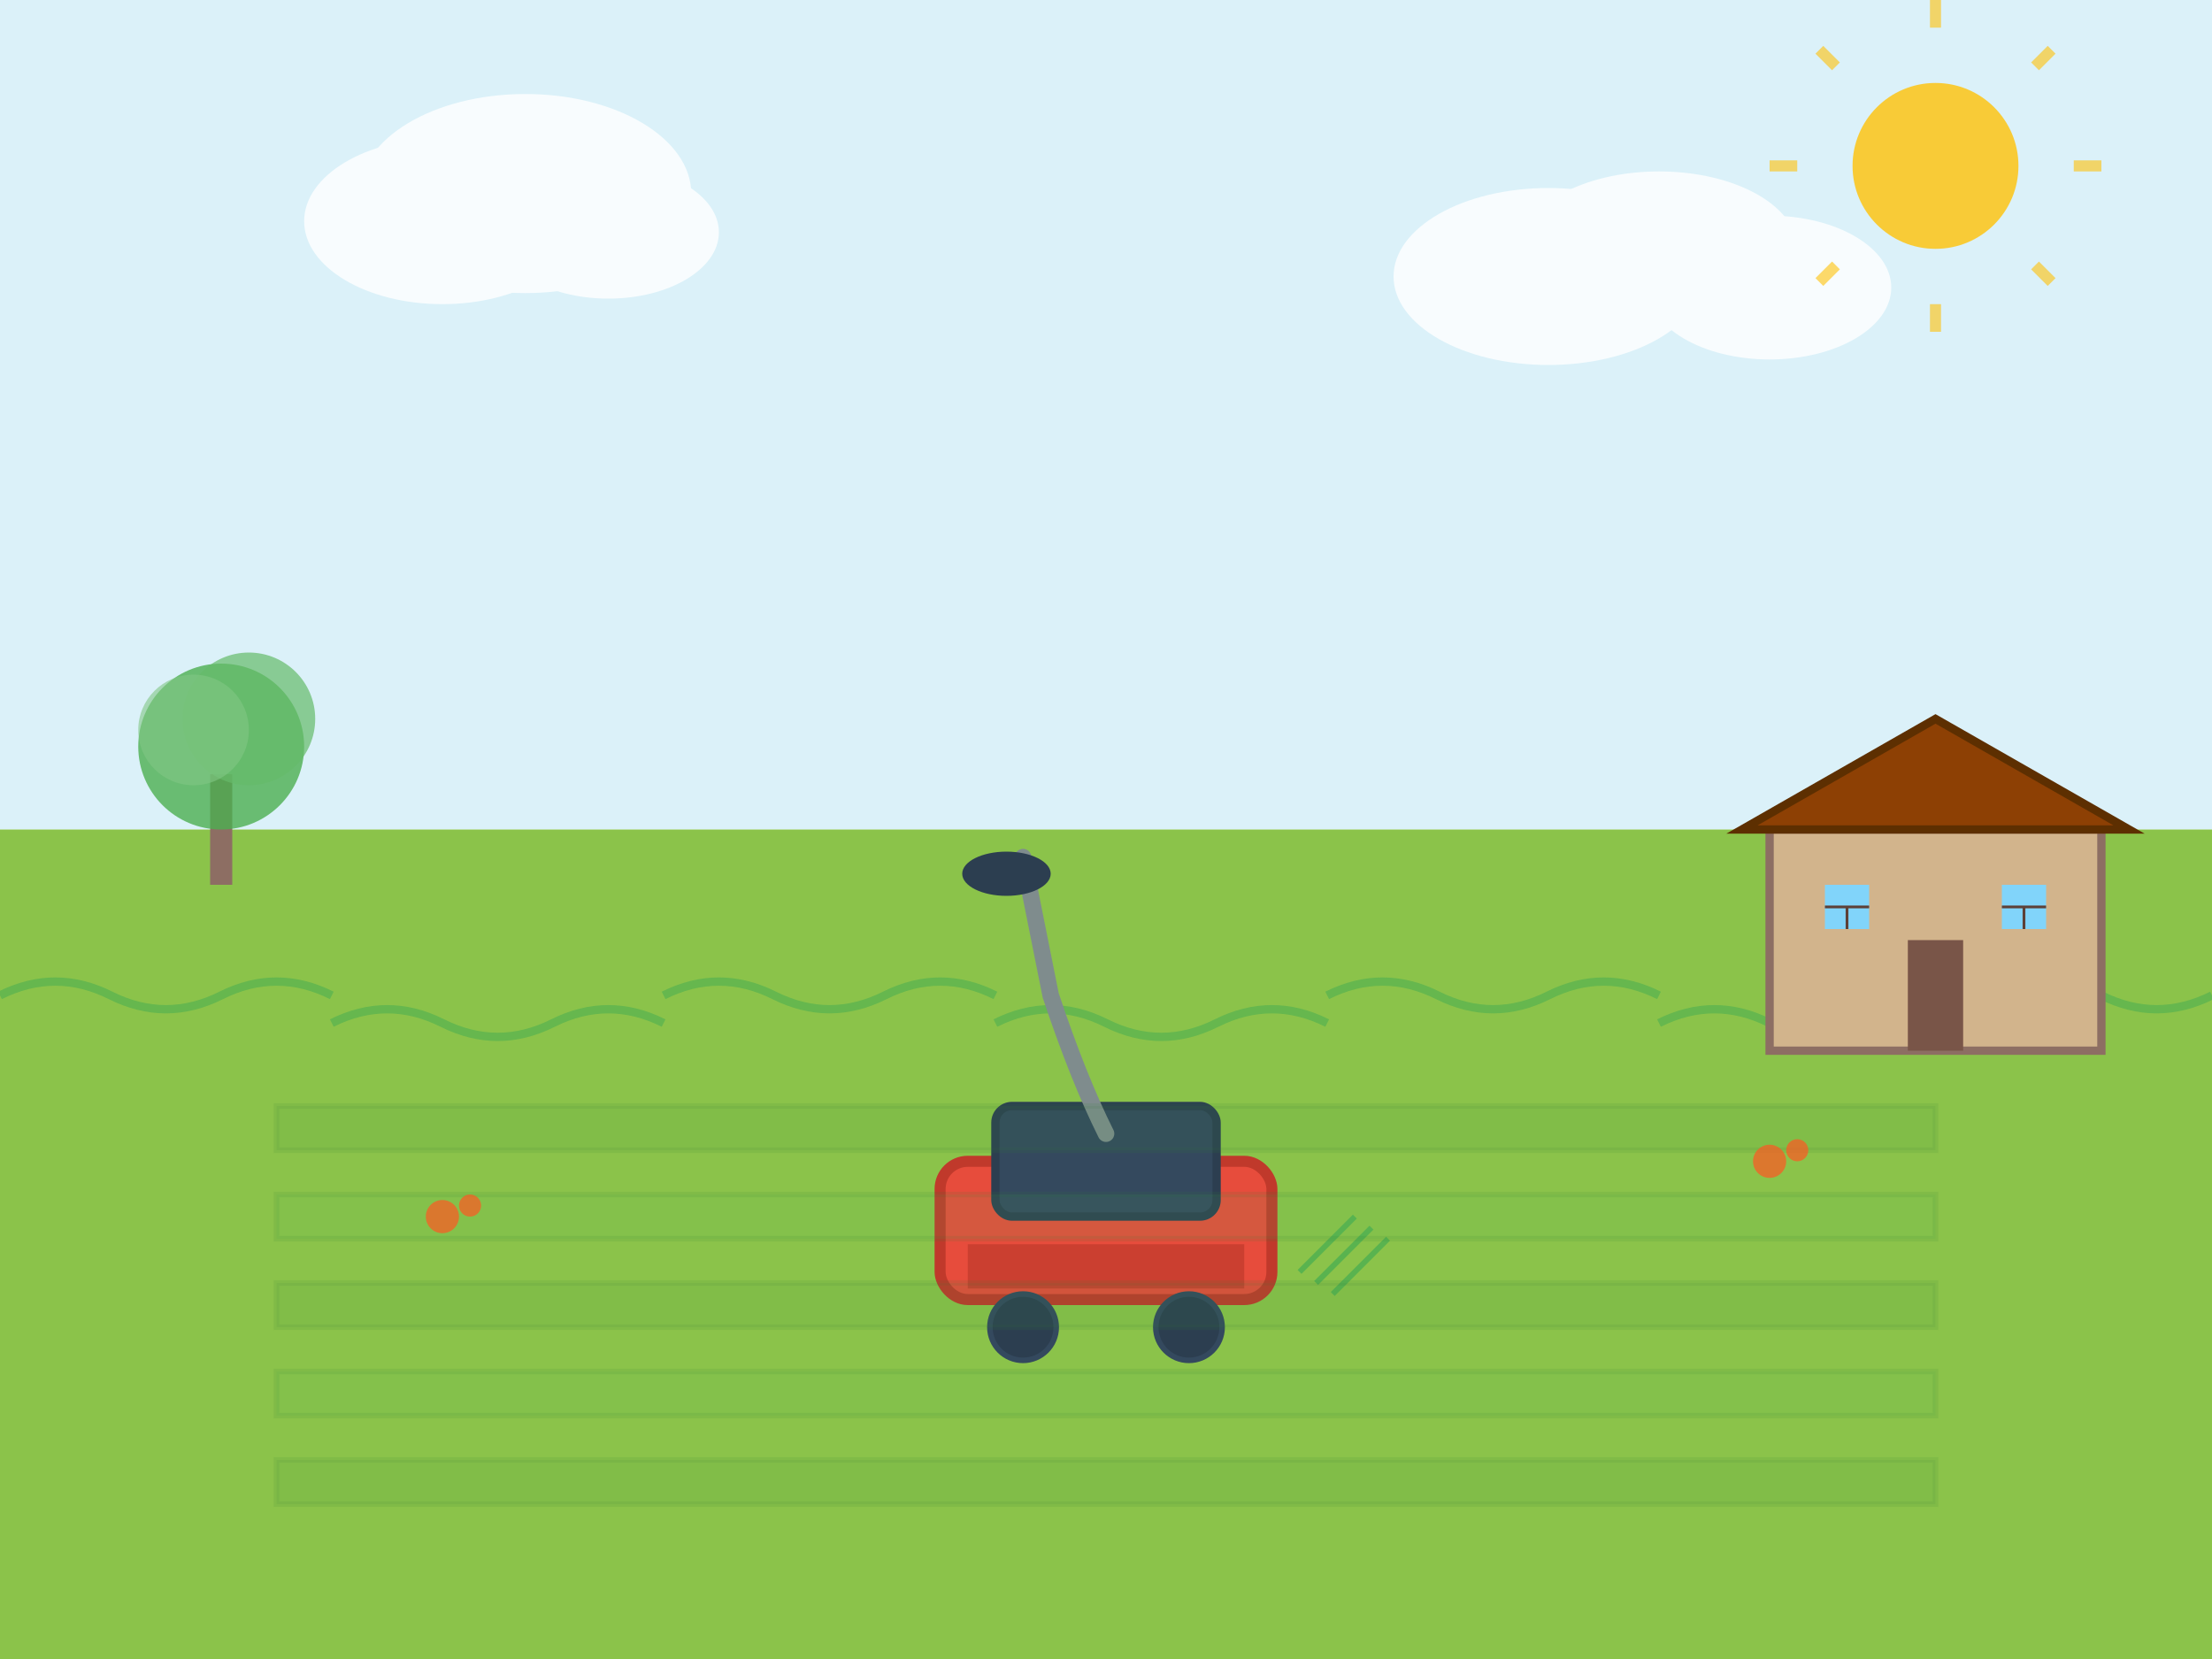 <svg width="400" height="300" viewBox="0 0 400 300" xmlns="http://www.w3.org/2000/svg">
  <!-- Hero banner illustration for lawn mowing service -->
  
  <!-- Sky background with clouds -->
  <rect width="400" height="150" fill="#87CEEB" opacity="0.3"/>
  
  <!-- Clouds - hand drawn style -->
  <g fill="#ffffff" opacity="0.8">
    <ellipse cx="80" cy="40" rx="25" ry="15" style="transform: rotate(-5deg)"/>
    <ellipse cx="95" cy="35" rx="30" ry="18" style="transform: rotate(3deg)"/>
    <ellipse cx="110" cy="42" rx="20" ry="12" style="transform: rotate(-2deg)"/>
    
    <ellipse cx="280" cy="50" rx="28" ry="16" style="transform: rotate(4deg)"/>
    <ellipse cx="300" cy="45" rx="25" ry="14" style="transform: rotate(-1deg)"/>
    <ellipse cx="320" cy="52" rx="22" ry="13" style="transform: rotate(2deg)"/>
  </g>
  
  <!-- Ground -->
  <rect x="0" y="150" width="400" height="150" fill="#8bc34a"/>
  
  <!-- Grass texture -->
  <g stroke="#4caf50" stroke-width="1.5" fill="none" opacity="0.6">
    <!-- Background grass pattern -->
    <path d="M0,180 Q10,175 20,180 Q30,185 40,180 Q50,175 60,180"/>
    <path d="M60,185 Q70,180 80,185 Q90,190 100,185 Q110,180 120,185"/>
    <path d="M120,180 Q130,175 140,180 Q150,185 160,180 Q170,175 180,180"/>
    <path d="M180,185 Q190,180 200,185 Q210,190 220,185 Q230,180 240,185"/>
    <path d="M240,180 Q250,175 260,180 Q270,185 280,180 Q290,175 300,180"/>
    <path d="M300,185 Q310,180 320,185 Q330,190 340,185 Q350,180 360,185"/>
    <path d="M360,180 Q370,175 380,180 Q390,185 400,180"/>
  </g>
  
  <!-- Professional lawnmower in center -->
  <g transform="translate(170, 190)">
    <!-- Mower body -->
    <rect x="0" y="20" width="60" height="25" rx="5" fill="#e74c3c" 
          stroke="#c0392b" stroke-width="2" style="transform: rotate(-1deg)"/>
    
    <!-- Engine housing -->
    <rect x="10" y="10" width="40" height="20" rx="3" fill="#34495e" 
          stroke="#2c3e50" stroke-width="1.5"/>
    
    <!-- Handle -->
    <path d="M30,15 Q25,5 20,-10 Q18,-20 15,-35" 
          stroke="#7f8c8d" stroke-width="3" fill="none" stroke-linecap="round"
          style="transform: rotate(2deg); transform-origin: 30px 15px"/>
    
    <!-- Handle grip -->
    <ellipse cx="12" cy="-32" rx="8" ry="4" fill="#2c3e50" 
             style="transform: rotate(-10deg)"/>
    
    <!-- Front wheels -->
    <circle cx="15" cy="50" r="6" fill="#2c3e50" stroke="#34495e" stroke-width="1"/>
    <circle cx="45" cy="50" r="6" fill="#2c3e50" stroke="#34495e" stroke-width="1"/>
    
    <!-- Cutting deck details -->
    <rect x="5" y="35" width="50" height="8" fill="#c0392b" opacity="0.7"/>
    
    <!-- Grass clippings -->
    <g stroke="#4caf50" stroke-width="1" fill="none" opacity="0.8">
      <path d="M65,40 Q70,35 75,30"/>
      <path d="M68,42 Q73,37 78,32"/>
      <path d="M71,44 Q76,39 81,34"/>
    </g>
  </g>
  
  <!-- Well-maintained lawn pattern -->
  <g stroke="#2e7d32" stroke-width="1" fill="none" opacity="0.4">
    <!-- Mowing stripes -->
    <rect x="50" y="200" width="300" height="8" fill="#388e3c" opacity="0.3"/>
    <rect x="50" y="216" width="300" height="8" fill="#4caf50" opacity="0.3"/>
    <rect x="50" y="232" width="300" height="8" fill="#388e3c" opacity="0.3"/>
    <rect x="50" y="248" width="300" height="8" fill="#4caf50" opacity="0.3"/>
    <rect x="50" y="264" width="300" height="8" fill="#388e3c" opacity="0.3"/>
  </g>
  
  <!-- House in background -->
  <g transform="translate(320, 120)">
    <!-- House body -->
    <rect x="0" y="30" width="60" height="40" fill="#d2b48c" 
          stroke="#8d6e63" stroke-width="1.5" style="transform: rotate(-0.5deg)"/>
    
    <!-- Roof -->
    <path d="M-5,30 L30,10 L65,30 Z" fill="#8d4004" 
          stroke="#5d2f01" stroke-width="1.5"/>
    
    <!-- Door -->
    <rect x="25" y="50" width="10" height="20" fill="#795548"/>
    
    <!-- Windows -->
    <rect x="10" y="40" width="8" height="8" fill="#81d4fa"/>
    <rect x="42" y="40" width="8" height="8" fill="#81d4fa"/>
    
    <!-- Window frames -->
    <path d="M14,44 L14,48 M10,44 L18,44" stroke="#5d4037" stroke-width="0.5"/>
    <path d="M46,44 L46,48 M42,44 L50,44" stroke="#5d4037" stroke-width="0.5"/>
  </g>
  
  <!-- Trees for landscaping -->
  <g transform="translate(30, 100)">
    <!-- Tree trunk -->
    <rect x="8" y="40" width="4" height="20" fill="#8d6e63" style="transform: rotate(-1deg)"/>
    
    <!-- Tree foliage -->
    <circle cx="10" cy="35" r="15" fill="#4caf50" opacity="0.8" style="transform: rotate(2deg)"/>
    <circle cx="15" cy="30" r="12" fill="#66bb6a" opacity="0.7" style="transform: rotate(-3deg)"/>
    <circle cx="5" cy="32" r="10" fill="#81c784" opacity="0.6" style="transform: rotate(1deg)"/>
  </g>
  
  <!-- Decorative flowers -->
  <g fill="#ff5722" opacity="0.7">
    <circle cx="80" cy="220" r="3"/>
    <circle cx="85" cy="218" r="2"/>
    <circle cx="320" cy="210" r="3"/>
    <circle cx="325" cy="208" r="2"/>
  </g>
  
  <!-- Sun in corner -->
  <g transform="translate(350, 30)">
    <circle cx="0" cy="0" r="15" fill="#ffc107" opacity="0.8"/>
    <!-- Sun rays -->
    <g stroke="#ffc107" stroke-width="2" opacity="0.6">
      <path d="M0,-25 L0,-30"/>
      <path d="M18,-18 L21,-21"/>
      <path d="M25,0 L30,0"/>
      <path d="M18,18 L21,21"/>
      <path d="M0,25 L0,30"/>
      <path d="M-18,18 L-21,21"/>
      <path d="M-25,0 L-30,0"/>
      <path d="M-18,-18 L-21,-21"/>
    </g>
  </g>
  
  <!-- Hand-drawn texture filter -->
  <defs>
    <filter id="handDrawn" x="0%" y="0%" width="100%" height="100%">
      <feTurbulence baseFrequency="0.02" numOctaves="3" result="noise"/>
      <feDisplacementMap in="SourceGraphic" in2="noise" scale="0.8"/>
    </filter>
  </defs>
  
  <!-- Apply hand-drawn effect to entire illustration -->
  <rect width="400" height="300" fill="none" style="filter: url(#handDrawn)" opacity="0.1"/>
</svg>
